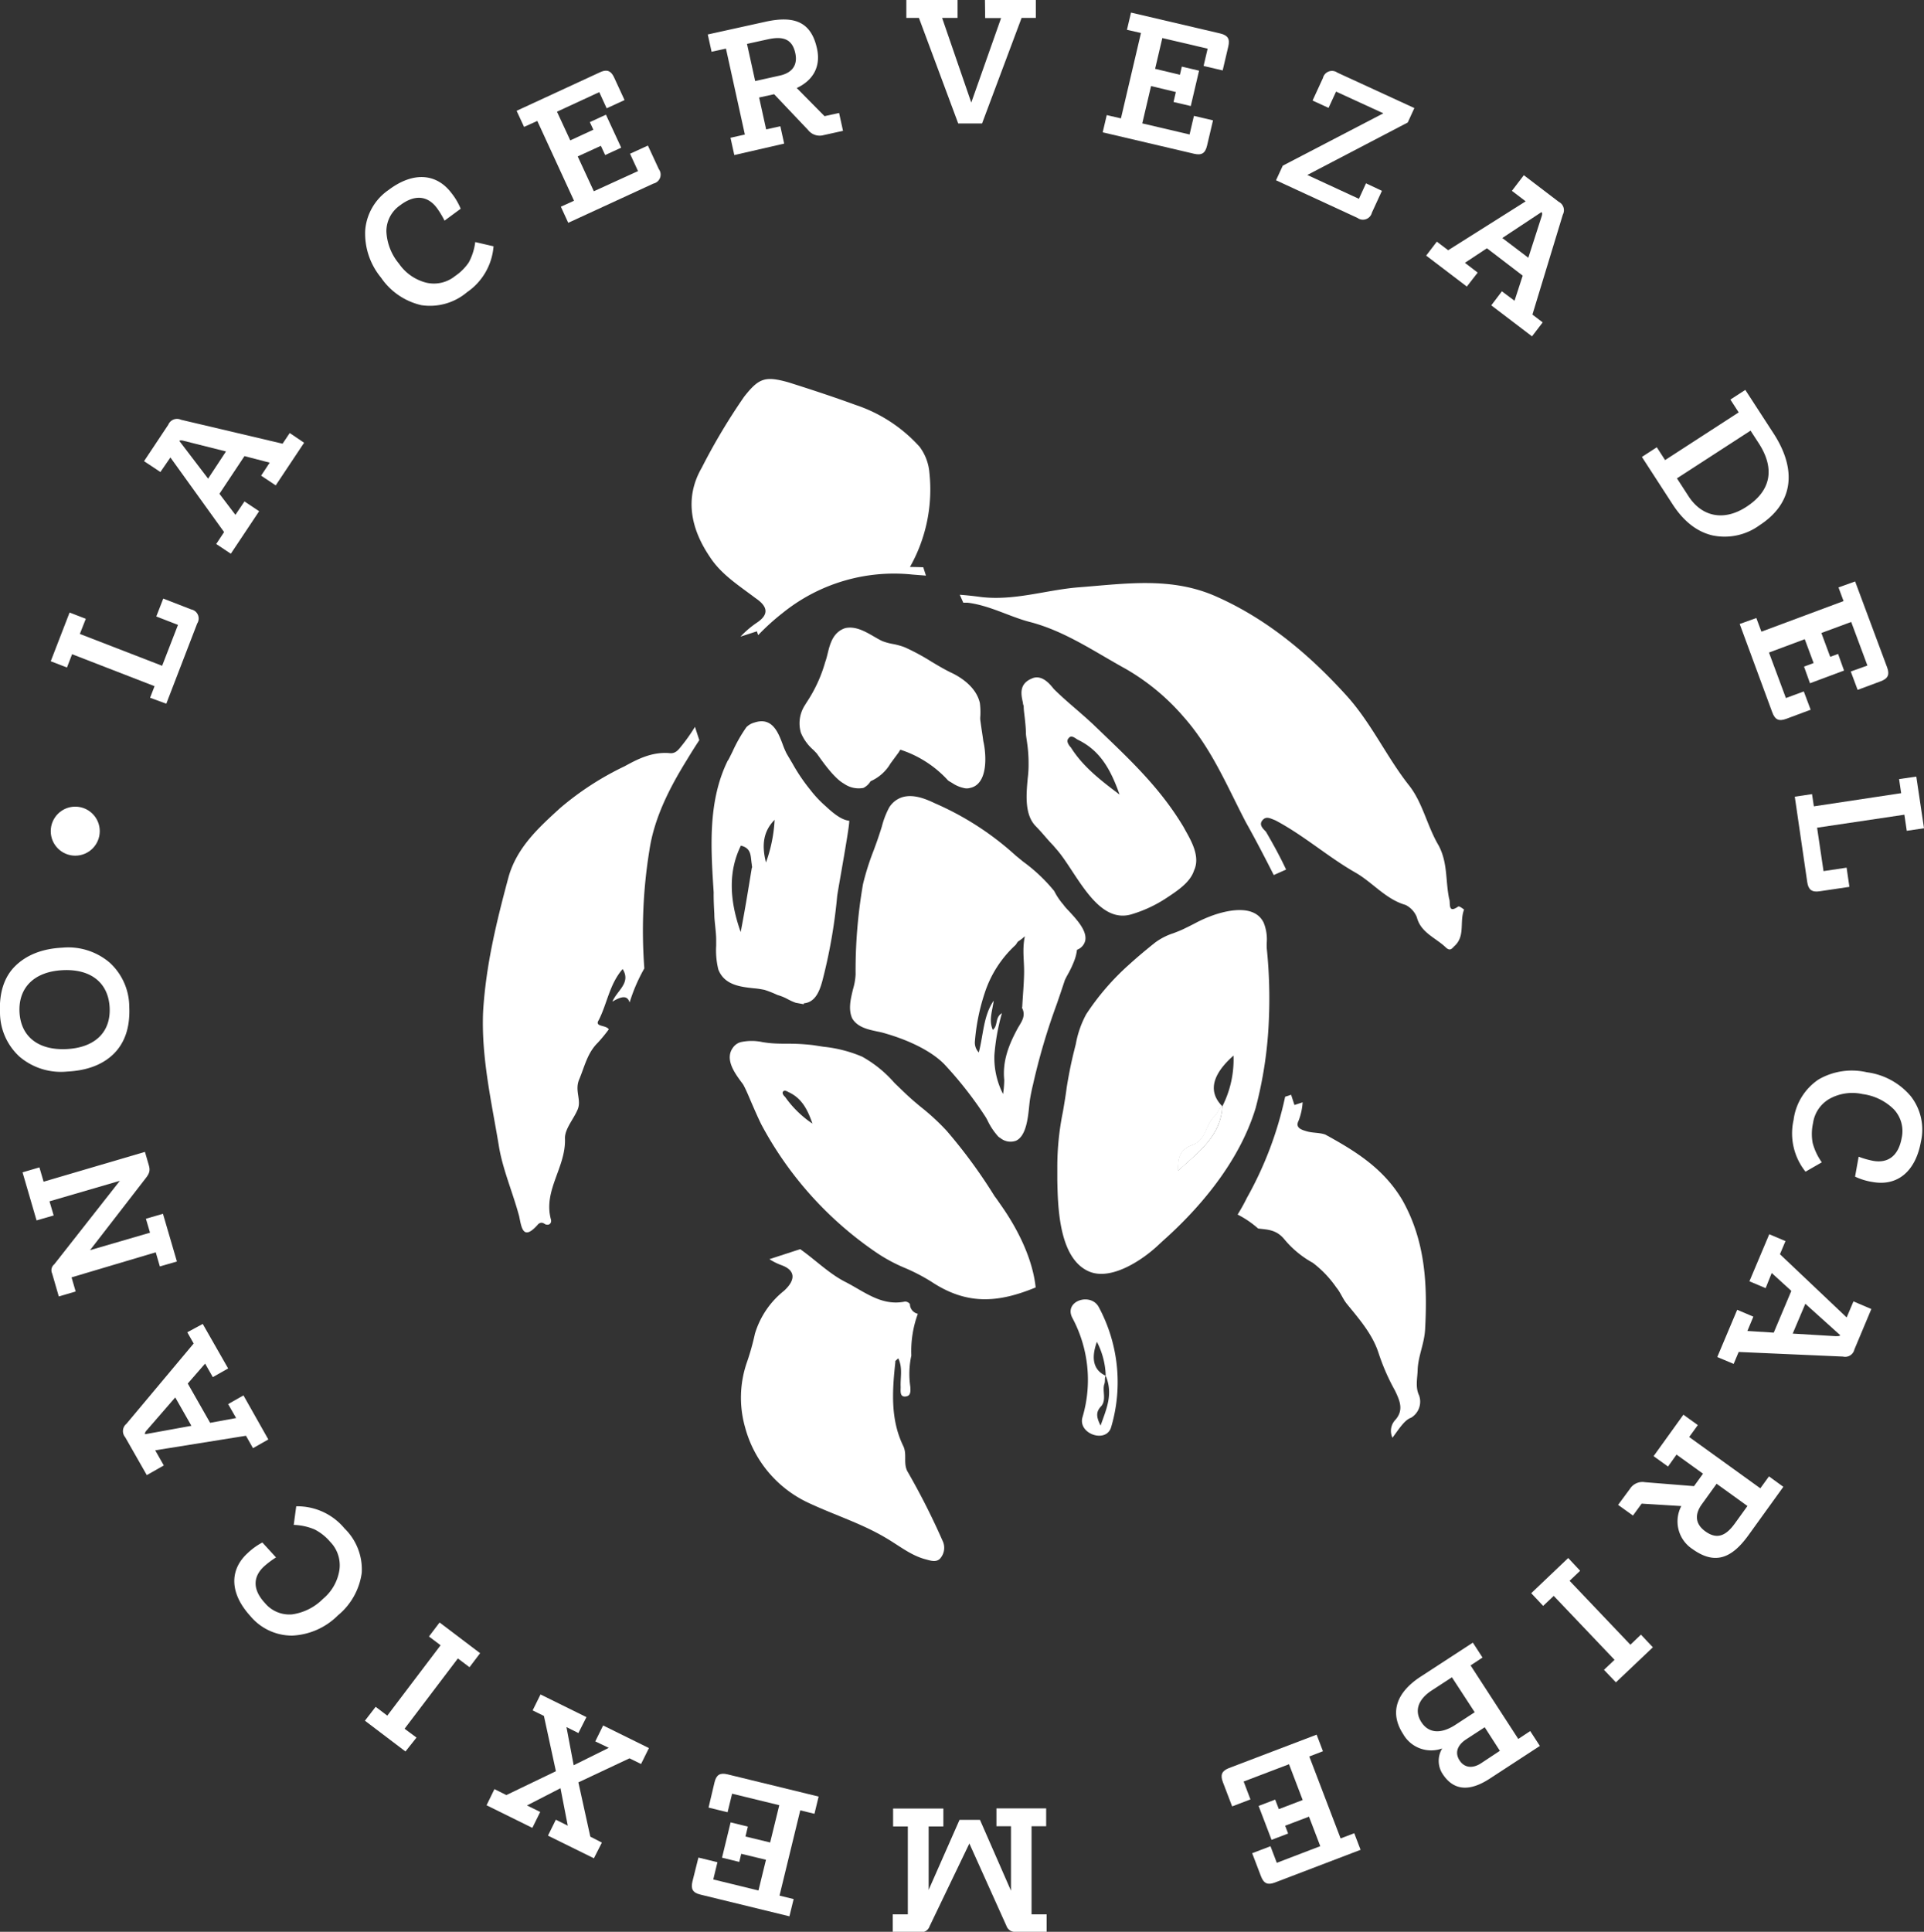 <svg xmlns="http://www.w3.org/2000/svg" width="322.67" height="323.93" viewBox="0 0 322.67 323.93"><rect x="0" y="0" width="322.67" height="323.93" fill="#333333" stroke="none"/><defs><style>.cls-1{fill:#fff;}</style></defs><title>2-Turtle-Img</title><g id="Layer_2" data-name="Layer 2"><g id="Layer_1-2" data-name="Layer 1"><path class="cls-1" d="M27.89,118,25.17,117l.75-1.94L12.09,109.7l-.86,2.23-2.72-1.05,3.16-8.17,2.72,1.05-1,2.54,13.8,5.34,2.66-6.86-3.64-1.41,1.17-3,4.69,1.82a1.55,1.55,0,0,1,1,2.36Z"/><path class="cls-1" d="M47.39,74.4l1.2-1.79L51,74.24l-4.76,7.15-2.45-1.63,1.44-2.18L41,76.48l-4.2,6.32,2.68,3.53L41,84.08l2.46,1.64-4.75,7.13-2.45-1.63,1.32-2-9-12.51L26.9,79.15l-2.74-1.82,4.07-6.12a1.58,1.58,0,0,1,2.11-.83ZM34.9,80.26l3-4.56-7-1.76c-.45-.13-.73-.12-.82,0Z"/><path class="cls-1" d="M70.66,51.17a11.19,11.19,0,0,1-6.76-4.62,11.6,11.6,0,0,1-2.65-7.94,9.05,9.05,0,0,1,3.91-6.75c4.21-3.18,8.1-2.74,10.55.51A10.84,10.84,0,0,1,77.26,35l-2.71,2a14.61,14.61,0,0,0-1.3-2.15c-1.51-2-3.65-2.31-6.13-.44a5.3,5.3,0,0,0-2.32,4.39,9.06,9.06,0,0,0,2.11,5.41,7.91,7.91,0,0,0,4.54,3.18,5.63,5.63,0,0,0,4.87-1.1A8.55,8.55,0,0,0,78.62,44a9.7,9.7,0,0,0,1.08-3.41l3.07.71A10.27,10.27,0,0,1,78.32,49,9.61,9.61,0,0,1,70.66,51.17Z"/><path class="cls-1" d="M95.3,37.36l-1.24-2.7,2.21-1L90.11,20.28l-2.22,1-1.25-2.7,13.94-6.44c1.2-.56,1.87-.31,2.43.89l1.73,3.75-3,1.38-1.24-2.71-7.09,3.28,2.23,4.81,3.87-1.79-.59-1.27,2.7-1.25,2.56,5.53L101.49,26l-.72-1.55-3.88,1.78,2.7,5.84L107,28.69l-1.34-2.91,3-1.37,1.83,3.95a1.54,1.54,0,0,1-.9,2.42Z"/><path class="cls-1" d="M138.28,19.48l2.44-.54.66,3-3.26.72a2.47,2.47,0,0,1-2.6-.86l-5.69-6-2.52.55,1.18,5.35,2.38-.53.64,2.91L123.15,26l-.64-2.9,2.41-.54L121.75,8.15l-2.41.53-.64-2.9,9.79-2.16c4.68-1,7.53,0,8.52,4.5.67,3-.6,5.33-3.39,6.64Zm-13-12.12,1.37,6.23,4.14-.92c1.86-.41,3.07-1.57,2.58-3.79-.53-2.41-2.14-2.83-4.59-2.29Z"/><path class="cls-1" d="M165.18,0l8.54,0V3h-2.39l-6.63,17.7h-4L154.11,3H152V0l8.59,0V3H158l4.89,14.2,5-14.17h-2.67Z"/><path class="cls-1" d="M184.93,22.19l.68-2.89,2.38.55,3.36-14.32L189,5l.68-2.89,14.95,3.5c1.29.31,1.67.91,1.36,2.2l-.94,4-3.2-.75.68-2.9-7.6-1.78-1.21,5.16,4.16,1,.32-1.37,2.89.68-1.39,5.93-2.89-.68.39-1.67-4.16-1-1.47,6.26,7.93,1.86.73-3.12,3.2.75-1,4.24c-.3,1.28-.9,1.66-2.19,1.36Z"/><path class="cls-1" d="M214,30.23l1.13-2.45L232,19l-7.93-3.64-1.26,2.73-2.68-1.23,1.74-3.78a1.56,1.56,0,0,1,2.42-.9l12.91,5.94-1.11,2.42-16.84,8.8,8.65,4,1.19-2.6L231.76,32l-1.68,3.65a1.55,1.55,0,0,1-2.42.89Z"/><path class="cls-1" d="M257,52.75l1.72,1.31-1.79,2.34-6.83-5.2,1.78-2.35L254,50.43l1.37-4.21-6-4.59-3.69,2.44,2.14,1.64L246,48.05l-6.82-5.19,1.79-2.34,1.9,1.44,13-8.2L253.56,32l2-2.62,5.85,4.46a1.58,1.58,0,0,1,.69,2.15Zm-5.05-12.84,4.36,3.31,2.2-6.83c.16-.44.16-.72,0-.82Z"/><path class="cls-1" d="M275.36,76.62l2.5-1.62,1.39,2.15,12.34-8L290.2,67l2.5-1.62,4.74,7.3c4.05,6.25,3.22,11.78-2.36,15.4a9.92,9.92,0,0,1-7.92,1.69c-2.57-.61-4.8-2.35-6.66-5.22Zm5.88,3.59,1.94,3c2.28,3.51,6,4.2,9.71,1.77,4.15-2.7,4.82-6.41,2.05-10.68l-1.36-2.09Z"/><path class="cls-1" d="M291.76,104.63l2.79-1,.85,2.29,13.78-5.13-.85-2.29,2.79-1,5.36,14.39c.46,1.24.16,1.89-1.07,2.35l-3.87,1.44-1.15-3.08,2.79-1-2.72-7.31-5,1.85,1.48,4,1.32-.49,1,2.79-5.71,2.13-1-2.79,1.61-.6-1.49-4-6,2.24,2.84,7.63,3-1.11,1.15,3.07-4.08,1.52c-1.24.46-1.89.17-2.35-1.07Z"/><path class="cls-1" d="M301,133.59l2.89-.43.31,2.05L318.84,133l-.35-2.36,2.89-.42,1.29,8.66-2.89.43-.4-2.7-14.64,2.18,1.08,7.28,3.87-.58.47,3.22-5,.74c-1.3.2-1.89-.28-2.07-1.53Z"/><path class="cls-1" d="M305,181a11.17,11.17,0,0,1,8.09-1.2,11.59,11.59,0,0,1,7.35,4,9.09,9.09,0,0,1,1.72,7.61c-.94,5.2-4.09,7.51-8.1,6.79a10.58,10.58,0,0,1-2.95-.9l.6-3.34a14.84,14.84,0,0,0,2.42.69c2.46.44,4.25-.78,4.8-3.85A5.32,5.32,0,0,0,317.6,186a9.13,9.13,0,0,0-5.22-2.54,7.91,7.91,0,0,0-5.5.76,5.61,5.61,0,0,0-2.82,4.11,8.37,8.37,0,0,0-.06,3.33,10,10,0,0,0,1.53,3.24l-2.73,1.57a10.27,10.27,0,0,1-2-8.69A9.63,9.63,0,0,1,305,181Z"/><path class="cls-1" d="M291.59,226.7l-.84,2L288,227.55l3.34-7.92,2.71,1.15-1,2.4,4.42.28,2.95-7-3.29-3L296.11,216l-2.72-1.15,3.33-7.89,2.72,1.15-.93,2.2,11.19,10.6,1.14-2.69,3,1.28L311,226.27a1.59,1.59,0,0,1-1.92,1.2Zm11.18-8.08-2.12,5,7.16.43c.47,0,.74,0,.8-.17Z"/><path class="cls-1" d="M275.32,252.13l-1.46,2-2.49-1.79,2-2.71a2.48,2.48,0,0,1,2.52-1.09l8.21.66,1.51-2.09-4.44-3.2-1.43,2-2.42-1.74,5-6.95,2.42,1.74-1.45,2,11.93,8.6,1.45-2,2.41,1.75-5.86,8.13c-2.81,3.89-5.62,5-9.36,2.32a5.53,5.53,0,0,1-1.89-7.22Zm17.74.4-5.17-3.73-2.48,3.44c-1.12,1.55-1.25,3.22.6,4.55,2,1.44,3.49.68,4.95-1.35Z"/><path class="cls-1" d="M263,261.25l2,2.14-1.77,1.68,10.2,10.72,1.77-1.69,2,2.12L271,282.1,269,280l1.77-1.68-10.2-10.72-1.77,1.68-2-2.13Z"/><path class="cls-1" d="M235.32,290.77c-2.28-3.5-1.26-6.92,3-9.67l8.69-5.66,1.62,2.5-2,1.32,8,12.33,2-1.32,1.62,2.49-8.4,5.48c-3.45,2.25-6.1,2-7.91-.78a4,4,0,0,1-.07-4.28A5.4,5.4,0,0,1,235.32,290.77Zm4.79-7.31c-2.33,1.52-2.94,3.46-1.73,5.32s3.24,2,5.6.51l3.34-2.18-3.82-5.86Zm11.43,10.12L249,289.63l-3.15,2.05c-1.49,1-1.88,2.27-1.07,3.51s2.16,1.41,3.6.48Z"/><path class="cls-1" d="M220.81,290.87l1.06,2.78-2.29.88,5.25,13.74,2.29-.87,1.06,2.78-14.35,5.48c-1.23.47-1.89.18-2.36-1.06L210,310.75l3.07-1.17,1.06,2.78,7.29-2.79-1.89-4.95-4,1.52.5,1.31-2.78,1.06-2.17-5.69,2.78-1.06.61,1.6,4-1.53-2.29-6-7.61,2.9,1.14,3-3.07,1.17-1.55-4.06c-.47-1.24-.18-1.89,1-2.36Z"/><path class="cls-1" d="M149.72,321h2.53l0-14.74h-2.47v-3h8.43v3h-2.47v10.64l5.18-11.74h3.43l5.2,11.88V306.23h-2.44v-3h8.34v3H173V321h2.53v2.94h-5.33a1.5,1.5,0,0,1-1.41-1l-6.22-13.82L155.9,323a1.46,1.46,0,0,1-1.38,1h-4.8Z"/><path class="cls-1" d="M137.29,301.25l-.7,2.89-2.38-.58-3.48,14.3,2.37.58-.71,2.89-14.92-3.64c-1.28-.31-1.65-.92-1.34-2.21l1-4,3.19.78-.7,2.89,7.58,1.85,1.26-5.15-4.15-1-.33,1.36-2.89-.71,1.44-5.92,2.89.71-.4,1.66,4.14,1,1.53-6.25-7.91-1.93-.76,3.11-3.19-.78,1-4.23c.31-1.28.92-1.65,2.2-1.34Z"/><path class="cls-1" d="M91.22,287.73l-1.89-.93,1.32-2.67,7.7,3.8L97,290.6l-2-1L96.21,296l5.89-2.92L99.83,292l1.32-2.67,7.68,3.79-1.32,2.67-1.94-.95L97,298.87l2,9.1,1.94,1L99.6,311.6l-7.7-3.8,1.32-2.67,2,1L94,299.85l-5.62,2.89,2.22,1.09-1.32,2.67-7.68-3.79L82.92,300l2,1,8.31-4Z"/><path class="cls-1" d="M80.52,277.21l-1.78,2.35-1.95-1.47-8.94,11.79,2,1.48L68,293.69l-6.8-5.16L63,286.2l1.95,1.48,8.94-11.8-1.95-1.47,1.78-2.35Z"/><path class="cls-1" d="M60.67,263.72a11.19,11.19,0,0,1-4,7.15A11.57,11.57,0,0,1,49,274.26,9.09,9.09,0,0,1,42,271c-3.56-3.9-3.49-7.81-.48-10.56A11,11,0,0,1,44,258.65l2.29,2.5a15.14,15.14,0,0,0-2,1.5c-1.84,1.69-2,3.85.14,6.15A5.32,5.32,0,0,0,49,270.7a9.11,9.11,0,0,0,5.18-2.61,7.83,7.83,0,0,0,2.74-4.82,5.61,5.61,0,0,0-1.55-4.74,8.51,8.51,0,0,0-2.61-2.07,9.75,9.75,0,0,0-3.5-.76l.42-3.12a10.28,10.28,0,0,1,8.1,3.71A9.6,9.6,0,0,1,60.67,263.72Z"/><path class="cls-1" d="M32.48,225.28l-1.07-1.88L34,222l4.26,7.46-2.57,1.46-1.29-2.27-2.91,3.34,3.75,6.59,4.36-.8-1.34-2.34,2.57-1.46L45,241.37l-2.57,1.46-1.18-2.08-15.22,2.44,1.44,2.54-2.85,1.62L21,241a1.58,1.58,0,0,1,.2-2.25Zm-.38,13.8-2.71-4.76-4.7,5.42c-.33.35-.44.6-.35.75Z"/><path class="cls-1" d="M6.13,204.64l-2.35-8.06,2.83-.83.7,2.4,17-5,.64,2.21c.28.94.12,1.43-.65,2.38l-9.2,11.89,10.06-2.93-.69-2.34,2.86-.83,2.34,8-2.86.83-.69-2.37L12,214.19l.69,2.37-2.83.83-1.12-3.86A1.28,1.28,0,0,1,9.1,212l11-14-11.8,3.44L9,203.81Z"/><path class="cls-1" d="M19.15,176.63q-2.77,2.79-7.87,3.05a10.72,10.72,0,0,1-8-2.49A10.07,10.07,0,0,1,0,169.81c-.16-3.33.7-6,2.55-7.82s4.47-2.91,7.86-3.08a10.71,10.71,0,0,1,8,2.52,10.1,10.1,0,0,1,3.27,7.38C21.83,172.14,21,174.74,19.15,176.63ZM3.27,169.69c.2,4.12,3.15,6.45,7.89,6.22s7.43-2.82,7.23-6.95-3.12-6.51-7.86-6.28S3.08,165.56,3.27,169.69Z"/><path class="cls-1" d="M152.61,95.07a26.42,26.42,0,0,0,3.26-15.8,8.38,8.38,0,0,0-1.66-4.37,25.09,25.09,0,0,0-10.72-7c-3.72-1.36-7.65-2.65-11.3-3.8-3.86-1.07-4.91-.73-7.39,2.42a102.84,102.84,0,0,0-7.11,11.91c-3,5.19-1.74,10.4,1.39,15,1.88,2.89,4.82,4.74,7.62,6.86,2.1,1.42,2.31,2.76.19,4.15a16.42,16.42,0,0,0-2.7,2.31l2.75-.89.21.64a38.52,38.52,0,0,1,4.11-3.72A29.74,29.74,0,0,1,153,96.34l2.29.18-.45-1.4C154.11,95.1,153.37,95.07,152.61,95.07Z"/><path class="cls-1" d="M244.57,152c-1.85,1.31-1.26-.65-1.53-1.26-.65-3.12-.21-6-1.76-8.95-1.94-3.27-2.65-7.09-4.9-10-3.86-4.86-6.37-10.55-10.63-15.23-6.15-6.77-13.13-12.67-21.61-16.46-7.6-3.45-15.33-2.22-23.32-1.61-5.4.44-10.66,2.28-16.3,1.62-1.19-.17-2.37-.29-3.56-.38l.59,1.33c.24,0,.49,0,.73,0,3.86.49,7.15,2.43,10.69,3.3,5.8,1.57,10.72,5,15.86,7.82a37.43,37.43,0,0,1,9.58,7.92c4.81,5.41,7.31,11.6,10.5,17.72,1.68,3,3.2,5.92,4.71,8.91l2.07-.92c-1-2.14-2.16-4.25-3.37-6.33-.48-.52-1.24-1.15-.61-1.92s1.31-.34,2.19,0c4.76,2.52,8.77,6.09,13.32,8.7,2.91,1.63,5.16,4.53,8.5,5.48a3.91,3.91,0,0,1,1.9,2.08c.67,2.62,3.22,3.44,4.93,5.12.76.63,1,0,1.51-.43,1.68-1.71.69-3.95,1.48-6C245.54,152.54,244.78,151.9,244.57,152Z"/><path class="cls-1" d="M158.06,258.32a120.75,120.75,0,0,0-5.9-11.64c-.7-1.41,0-2.81-.68-4.22-2.16-4.44-1.85-9.22-1.32-14.07-.07-.21.14-.28.49-.63.77,1.62.33,3.17.4,4.78,0,.71-.16,1.69.76,1.63s.92-.77.85-1.69a14.44,14.44,0,0,1,.18-5.18,18.13,18.13,0,0,1,1.09-7,1.69,1.69,0,0,1-1.33-1.63,1,1,0,0,0-.84-.42c-3.94.82-6.88-1.73-10-3.3-2.71-1.38-5-3.68-7.56-5.49l-5.16,1.68a9.94,9.94,0,0,0,2,1c2.38.85,2.44,2.47.46,4.29a14.54,14.54,0,0,0-4.89,7.21,42,42,0,0,1-1.29,4.63,18.13,18.13,0,0,0-.35,11.11,19.53,19.53,0,0,0,10.68,12.65c4.42,2.06,8.84,3.43,12.9,5.84,2.31,1.35,4.27,3,6.8,3.63.77.21,1.83.57,2.46-.34A2.7,2.7,0,0,0,158.06,258.32Z"/><path class="cls-1" d="M239,222.92c.4-7.38.09-14.76-3.81-21.68-3.13-5.29-7.82-8.2-12.94-11-1.05-.36-2.18-.23-3.23-.58-.77-.22-1.82-.58-1.25-1.7a10.18,10.18,0,0,0,.69-3.12l-1.37.45-.56-1.72-1,.33a60.54,60.54,0,0,1-6.41,16.95c-.49,1-1,1.9-1.56,2.81A16.33,16.33,0,0,1,211,206c1.52.19,3,.15,4.35,1.75a16.52,16.52,0,0,0,4.82,4,18.08,18.08,0,0,1,3.92,4.1c.77.92,1.11,2,1.88,2.9,1.95,2.4,4.19,4.94,5.22,8.11a35.67,35.67,0,0,0,2.78,6.35c.76,1.62,1.53,3.24,0,4.92a2.67,2.67,0,0,0-.44,2.95c1.13-1.54,2.06-3,3.11-3.35A3.14,3.14,0,0,0,238,234c-.69-1.41-.26-3-.25-4.36C237.87,227.28,238.87,225.31,239,222.92Z"/><path class="cls-1" d="M105.59,168.1a28.49,28.49,0,0,1,2.47-5.72,84.13,84.13,0,0,1,.85-19.8c.8-5.41,3.37-10.46,6.28-15.15.68-1.13,1.37-2.23,2.09-3.32l-.73-2.23a29.32,29.32,0,0,1-2.33,3.29c-.5.63-1,1.26-2,1.11-2.88-.22-5.28,1-7.47,2.21a49.12,49.12,0,0,0-10.8,7c-3.6,3.28-7.21,6.56-8.64,11.48-2,7.44-3.82,14.81-4.29,22.68-.32,7.59,1.39,15,2.61,22.3.61,4,2.34,7.89,3.44,12,.41,2,.68,4.22,3.23,1.28.57-.42.92-.06,1.2.08.77.22,1-.35.91-.77-1.37-4.93,2.52-8.77,2.34-13.62-.06-1.62,1.49-3.3,2.14-4.91s-.55-3.1.24-5c.92-2.18,1.36-4.43,3.13-6.17a25.4,25.4,0,0,0,1.84-2.24c-.49-.78-2.46-.37-1.68-1.56,1.42-2.8,1.79-6,4-8.55,1.46,2.33-.94,3.58-1.72,5.47C104.67,166.76,105.3,167.18,105.59,168.1Z"/><path class="cls-1" d="M143.49,163.41a10.46,10.46,0,0,1-.43,2.45c-.4,1.65-.82,3.36-.15,4.88.86,1.51,2.67,1.89,4.27,2.23a13.81,13.81,0,0,1,1.54.39c1.95.57,6.8,2.2,9.64,5.08a64.48,64.48,0,0,1,6.83,8.7,7.61,7.61,0,0,1,.44.77,11,11,0,0,0,1.77,2.65,1.54,1.54,0,0,0,.37.27,2.69,2.69,0,0,0,2.62.45c1.66-.76,2-3.66,2.21-5.78.05-.45.09-.85.14-1.18s.29-1.61.48-2.35a107.1,107.1,0,0,1,4-13.58c.47-1.36.93-2.72,1.35-4,.15-.34.33-.68.51-1A17,17,0,0,0,180.2,161a7.5,7.5,0,0,0,.42-1.74,2.18,2.18,0,0,0,1.38-1.52c.35-1.67-1.45-3.58-2.76-5a11.26,11.26,0,0,1-.77-.86l-.11-.16a11,11,0,0,1-1.56-2.31,27.89,27.89,0,0,0-5.23-4.94l-1.22-1a49.24,49.24,0,0,0-13.55-8.77c-1.19-.56-3.52-1.67-5.55-1a4,4,0,0,0-2.12,1.69,14,14,0,0,0-1.23,3.18c-.16.52-.31,1-.5,1.55-.23.72-.54,1.55-.86,2.43a43.29,43.29,0,0,0-1.81,5.71A84.84,84.84,0,0,0,143.49,163.41Zm20,11.32a34.28,34.28,0,0,1,1.65-8.21,18.82,18.82,0,0,1,5.11-8c.25-.21.31-.57.63-.74a7.84,7.84,0,0,0,1-.79c-.47,2.16-.1,4.13-.13,6.11s-.21,3.75-.31,5.68c0,.11-.08.24,0,.29.68,1.4-.26,2.42-.84,3.5-1.43,2.66-2.5,5.38-2.18,8.52a17.21,17.21,0,0,1-.2,2.36,13.28,13.28,0,0,1-1.45-6.56,35.32,35.32,0,0,1,1.26-7c-1.22.72-.6,2.07-1.53,2.8-.72-1.63-.05-3.24.15-4.9-1.74,2.54-1.71,5.67-2.5,8.69A2.4,2.4,0,0,1,163.49,174.73Z"/><path class="cls-1" d="M189.74,153.32a22,22,0,0,0,5.88-2.74c1.86-1.23,4-2.63,4.63-4.62,1.06-2.26-.39-4.84-1.45-6.72l-.33-.6c-3.76-6.26-8.42-10.72-13.35-15.46l-1.87-1.79c-.9-.84-1.82-1.64-2.75-2.45-1.26-1.08-2.56-2.21-3.77-3.41-.62-.78-1.88-2.36-3.48-1.84l-.33.14c-2.07.93-1.66,2.7-1.37,4,0,.22.1.44.13.55,0,.71.12,1.41.19,2.09s.17,1.55.18,2.31c0,.59.13,1.18.2,1.76a23.23,23.23,0,0,1,.25,3.47,18.11,18.11,0,0,1-.14,2.47c-.25,2.7-.56,6.05,1.29,8,.48.5,1,1.06,1.48,1.62s1,1.15,1.48,1.64l.73.85C180.58,146.4,184,155,189.74,153.32ZM179.21,123.8c.45-.66,1.11,0,1.55.24,3.77,1.82,5.51,5,7,9.19-3.31-2.48-6.17-4.73-8.14-7.86C179.2,124.92,178.76,124.24,179.21,123.8Z"/><path class="cls-1" d="M119.8,153.27c0,.7.09,1.44.16,2.15s.14,1.38.15,2.07c0,.25,0,.63,0,1.07a13.41,13.41,0,0,0,.36,4c1,2.62,3.72,2.91,5.88,3.15a14.15,14.15,0,0,1,1.89.28,18.43,18.43,0,0,1,2.06.81l.15.06a8.13,8.13,0,0,1,1.69.7,9.75,9.75,0,0,0,1.32.59l1.34.24,0-.15a2.65,2.65,0,0,0,1-.28c1.54-.79,2-3,2.44-4.77a88.28,88.28,0,0,0,2.16-12.92c.17-1.32,2.27-12.64,2-12.66-1.35-.09-2.93-1.5-3.9-2.4a19,19,0,0,1-2.6-2.76,30.36,30.36,0,0,1-3-4.43c-.35-.59-.71-1.19-1-1.7a14,14,0,0,1-.66-1.57c-.73-1.92-1.73-4.56-4.68-3.6a3,3,0,0,0-1.37.77,25,25,0,0,0-2.35,4.13c-.29.58-.61,1.24-.68,1.34l-.12.17c-3.34,6.81-2.84,14.57-2.35,22.07C119.67,150.86,119.74,152.09,119.8,153.27Zm10.11-15.8a24.69,24.69,0,0,1-1.45,7.15C127.72,141.73,128,139.39,129.91,137.47Zm-5.66,4.33c1.86.44,1.6,1.85,1.83,3.12,0,.32.12.48,0,.63-.56,3.43-1.11,6.86-1.86,10.74C122.21,150.64,122.23,145.91,124.25,141.8Z"/><path class="cls-1" d="M146,131a7.3,7.3,0,0,0,3.36-3l1.4-1.9a2.75,2.75,0,0,1,.24-.39,18.57,18.57,0,0,1,8,5.16l.17.12.53.31a5.44,5.44,0,0,0,1.84.81,2,2,0,0,0,1.19,0,2.52,2.52,0,0,0,1.27-.68c1.76-1.72,1.24-5.8.91-7.15-.07-.55-.16-1.14-.25-1.73s-.17-1.18-.24-1.68,0-.71,0-1.08a12,12,0,0,0-.09-1.91c-.65-2.89-3.62-4.54-4.86-5.11-1.08-.52-2.15-1.16-3.29-1.84a36.74,36.74,0,0,0-4.46-2.4,11.76,11.76,0,0,0-2-.55,9.84,9.84,0,0,1-1.72-.47c-.46-.21-.94-.49-1.44-.78-1.44-.83-3.06-1.78-4.8-1.41-2.06.67-2.56,2.65-2.95,4.24-.12.48-.24,1-.42,1.47a23.85,23.85,0,0,1-3.14,6.79l-.27.44a5.57,5.57,0,0,0-.66,4.62,7.8,7.8,0,0,0,2.12,2.9l.51.53.17.23c.92,1.3,2.83,4,4.41,4.86a4.29,4.29,0,0,0,3.27.72A2.89,2.89,0,0,0,146,131Z"/><path class="cls-1" d="M167.81,202c-.35-.5-.68-1-1-1.4a86.71,86.71,0,0,0-8.06-11,38.11,38.11,0,0,0-4.34-4c-.75-.62-1.51-1.26-2.3-2s-1.42-1.36-2.09-2a20.17,20.17,0,0,0-5.44-4.42,22.37,22.37,0,0,0-6.46-1.66l-1.75-.27a35.06,35.06,0,0,0-4.12-.24c-1.2,0-2.43,0-3.64-.16l-.7-.1a8.54,8.54,0,0,0-3.7,0,2.38,2.38,0,0,0-1.28.91c-1.42,1.91.28,4.24,1.29,5.63.19.25.36.48.45.62.54,1,1,2.17,1.48,3.27s1,2.3,1.54,3.39A60.23,60.23,0,0,0,146.93,210a27,27,0,0,0,4.9,2.64,32,32,0,0,1,4.31,2.24c6,4,11.24,3.6,17.55,1C173.17,211,170.64,206,167.81,202Zm-36.2-18.11c-.25-.26-.51-.64-.25-.89s.64,0,.89.13c2.17,1,3.17,2.85,4,5.28A17.59,17.59,0,0,1,131.61,183.85Z"/><path class="cls-1" d="M200.17,191.93c-1.93.68-2.7,1.67-2.6,4.35,3.43-3.11,7.13-5.8,7.41-10.77-.63.31-.74,1.21-1.35,1.74C202.22,188.54,202.3,191,200.17,191.93Z"/><path class="cls-1" d="M203.63,187.25c-1.41,1.29-1.33,3.75-3.46,4.68-1.93.68-2.7,1.67-2.6,4.35,3.43-3.11,7.13-5.8,7.41-10.77C204.35,185.82,204.24,186.72,203.63,187.25Z"/><path class="cls-1" d="M212.45,159.05a9,9,0,0,1,0-1.08,7.36,7.36,0,0,0-.53-3.27c-1.48-3-5.72-2.13-8.11-1.35a22,22,0,0,0-3.38,1.46c-.61.32-1.26.64-2,1-.54.25-1.08.46-1.6.66a10.66,10.66,0,0,0-3.16,1.62c-1.33,1.07-2.74,2.23-4.13,3.49a42,42,0,0,0-7.38,8.5,16.7,16.7,0,0,0-1.74,5c-.09.35-.17.69-.25,1-.48,1.9-.9,3.94-1.28,6.29-.16,1.3-.39,2.62-.62,4a45.92,45.92,0,0,0-.95,9.4c0,.68,0,1.38,0,2.1.09,4.43.24,13.06,5.24,15.3,3.76,1.69,9.09-1.94,11.63-4.33.46-.42.91-.85,1.4-1.28,5.3-4.81,12.19-12.48,15-21.79a68.38,68.38,0,0,0,2.21-14.8A82,82,0,0,0,212.45,159.05ZM205,185.51c-.28,5-4,7.66-7.41,10.77-.1-2.68.67-3.67,2.6-4.35,2.13-.93,2.05-3.39,3.46-4.68.61-.53.72-1.43,1.35-1.74-3-3-.76-6.18,1.87-8.51A17.32,17.32,0,0,1,205,185.51Z"/><path class="cls-1" d="M179.85,221a22,22,0,0,1,1.69,16.65c-.8,2.79,4,4.44,4.81,1.65a26.57,26.57,0,0,0-2.07-20.11C182.94,216.65,178.34,218.14,179.85,221Zm5.59,9.69c1.3,3.12.08,5.64-.86,8.35-.84-1.62-.71-2.41.13-3.28.88-1.07.12-2.57.5-3.69.18-.46,0-1.05.23-1.38-2.52-1.14-2.22-3.64-1.48-5.69A13.17,13.17,0,0,1,185.44,230.7Z"/><circle class="cls-1" cx="12.62" cy="139.37" r="4.11"/></g></g></svg>